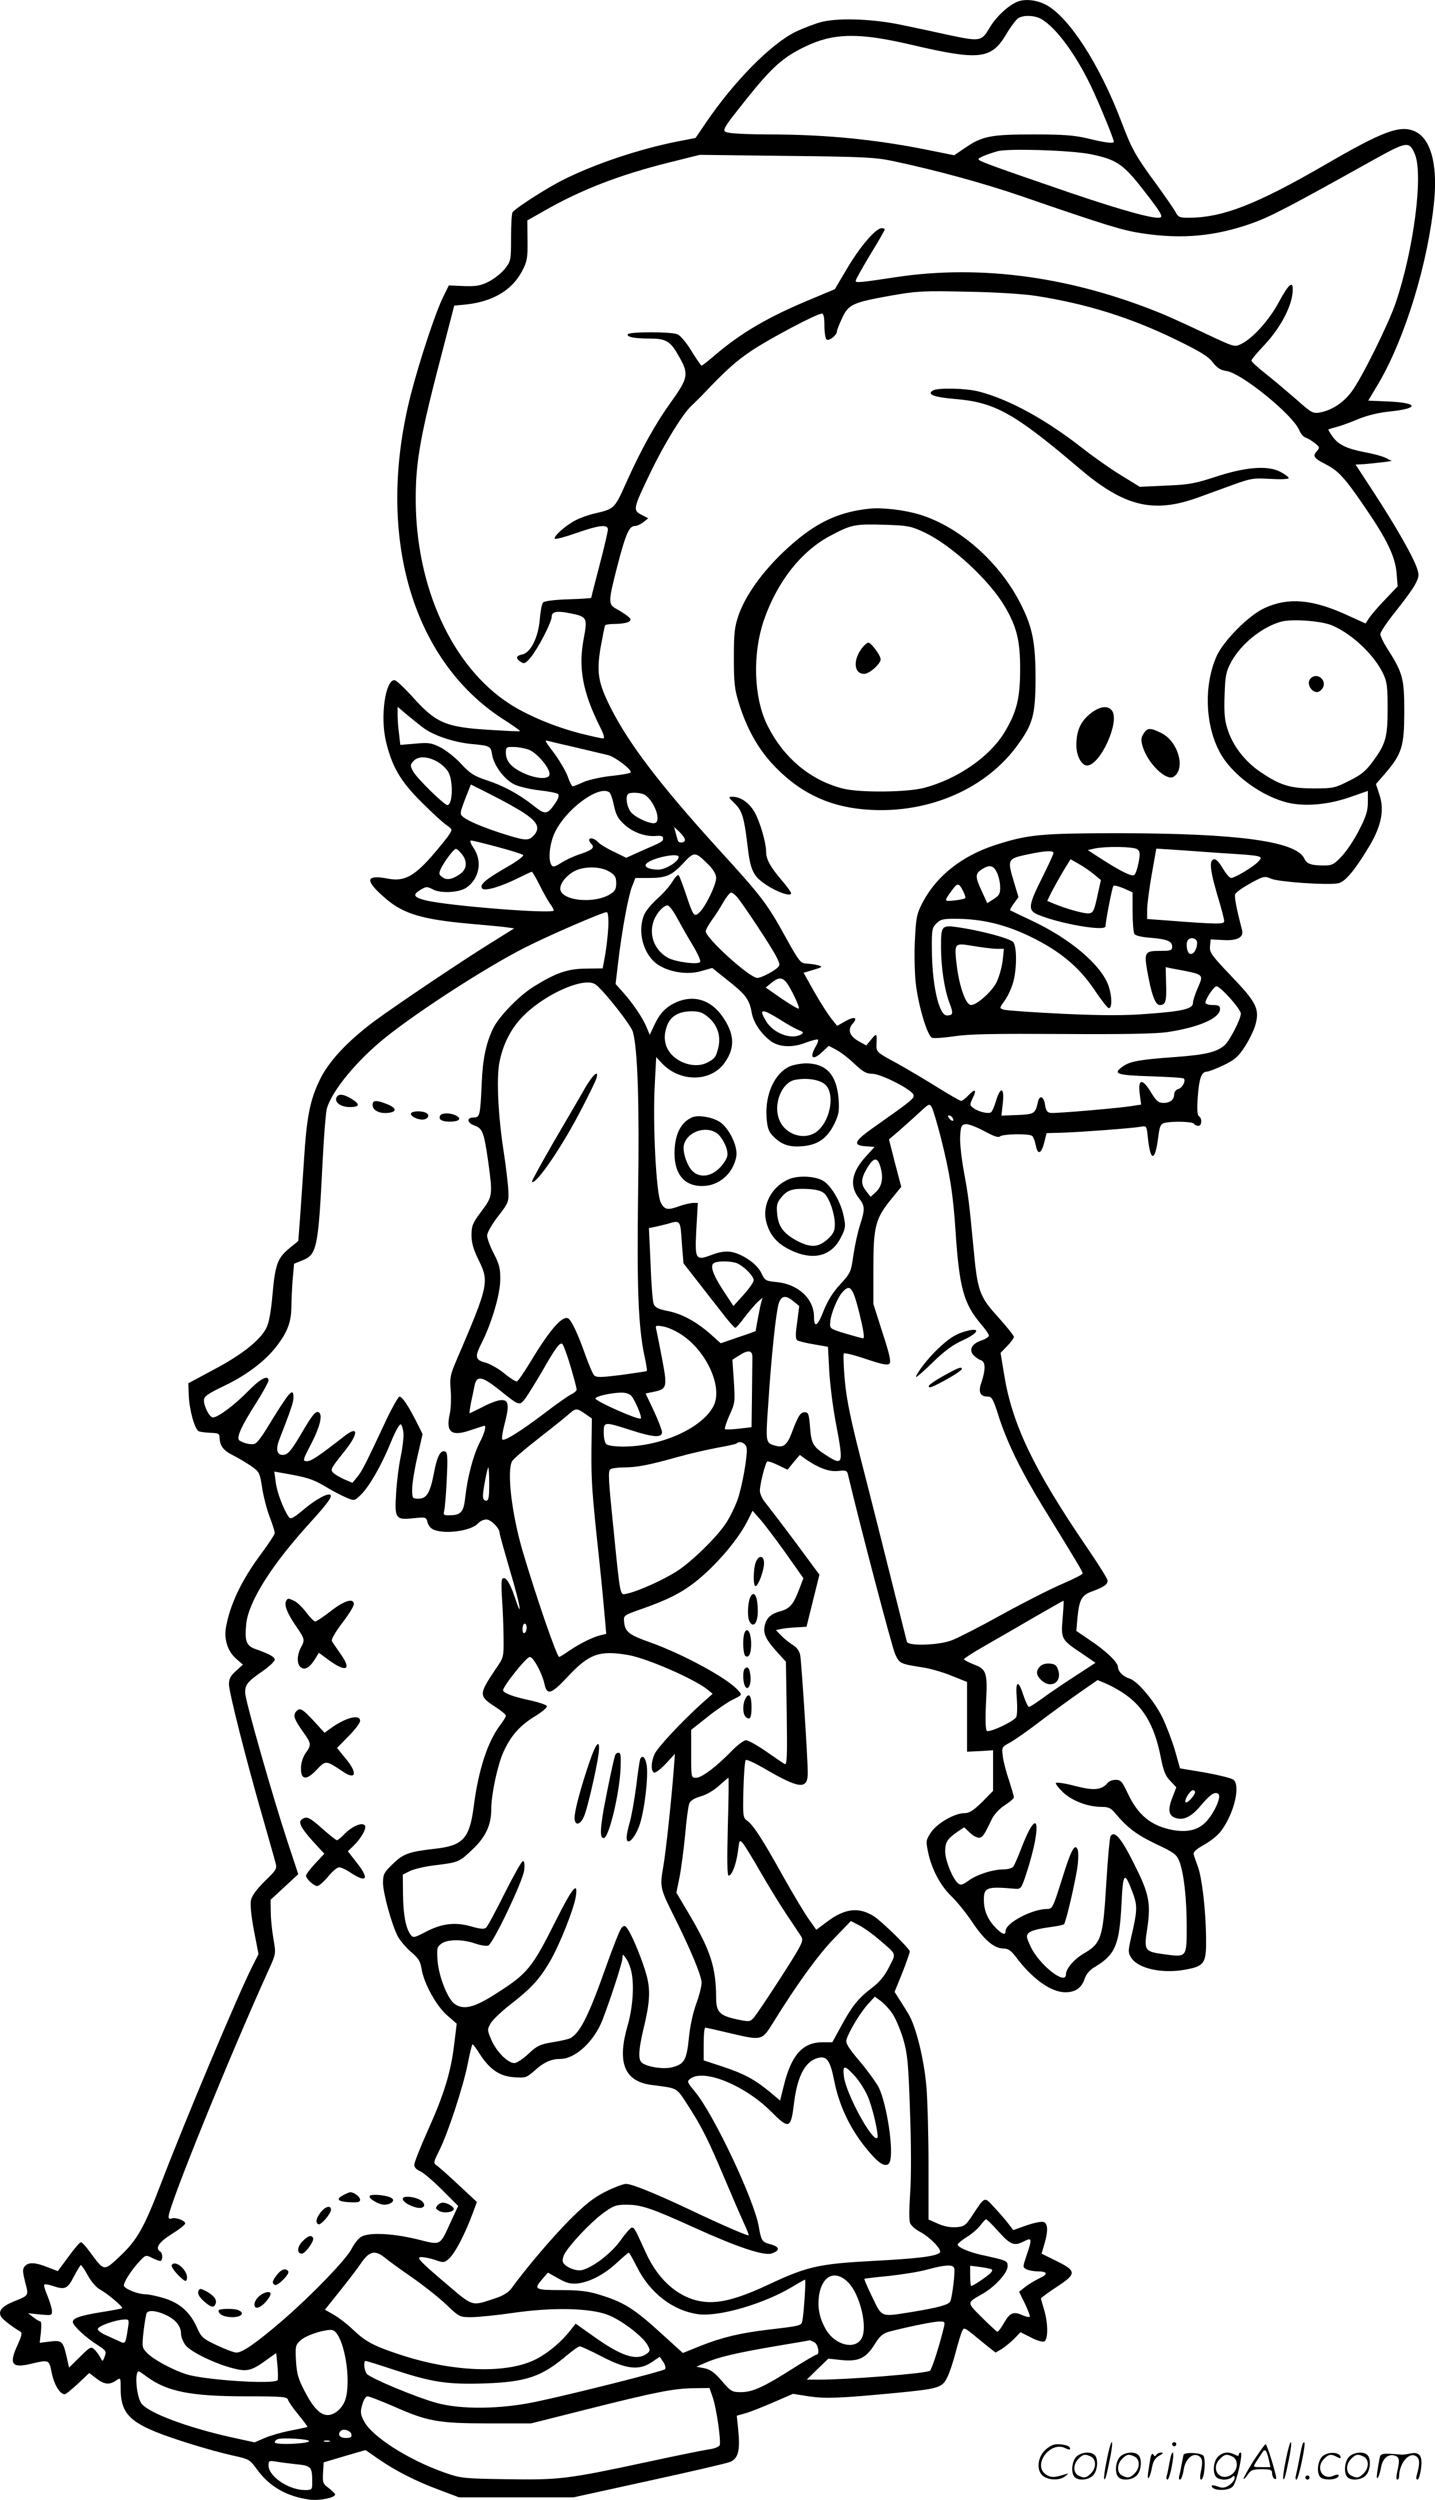<svg version="1.0" xmlns="http://www.w3.org/2000/svg"
  viewBox="0 0 689.209 1200.266"
 preserveAspectRatio="xMidYMid meet">
<g transform="translate(-1.042,1200.549) scale(0.1,-0.1)"
fill="#000000" stroke="none">
<path d="M4894 11996 c-45 -20 -101 -73 -130 -123 -39 -66 -46 -67 -186 -38
-68 15 -175 38 -238 51 -133 28 -295 35 -380 15 -30 -7 -88 -29 -128 -48 -119
-58 -298 -240 -432 -438 l-49 -72 -88 -17 c-181 -36 -395 -107 -548 -184 -75
-37 -231 -137 -243 -156 -4 -6 -7 -61 -7 -122 0 -106 -1 -112 -28 -147 -16
-21 -51 -49 -78 -63 -42 -21 -61 -24 -122 -22 l-71 3 -27 -55 c-36 -72 -112
-301 -155 -467 -171 -666 -1 -1271 439 -1558 49 -31 87 -58 85 -60 -2 -2 -66
1 -143 6 -217 13 -261 32 -379 165 -37 40 -73 74 -81 74 -44 0 -69 -174 -41
-294 29 -121 69 -191 170 -291 50 -50 104 -100 121 -111 29 -21 29 -21 11 -48
-9 -15 -49 -63 -86 -106 -84 -94 -131 -118 -207 -103 -111 21 -112 -10 -4
-101 82 -69 175 -96 401 -116 69 -6 144 -13 168 -16 l42 -6 -93 -58 c-142 -87
-481 -315 -582 -390 -130 -98 -218 -193 -260 -282 -47 -98 -62 -179 -75 -388
-6 -96 -15 -222 -19 -279 l-8 -104 -43 -35 c-57 -47 -68 -78 -81 -224 -7 -82
-17 -135 -30 -160 -30 -58 -118 -128 -251 -198 l-123 -66 2 -58 c3 -72 29
-165 49 -173 9 -3 35 -6 57 -7 35 -1 42 -4 42 -21 1 -41 17 -63 63 -86 26 -13
66 -37 88 -52 40 -28 42 -32 53 -102 6 -41 22 -104 36 -141 14 -36 25 -72 25
-79 0 -7 -30 -52 -66 -101 -94 -126 -150 -244 -169 -356 -9 -55 10 -112 49
-146 l33 -29 -33 -30 c-26 -23 -34 -38 -34 -64 0 -37 82 -362 162 -639 27 -96
55 -192 60 -212 10 -36 9 -37 -50 -95 -38 -37 -62 -70 -66 -90 -5 -20 1 -76
14 -146 l22 -114 -30 -59 c-72 -144 -321 -736 -437 -1039 -82 -215 -115 -273
-197 -351 -80 -75 -76 -75 -145 18 -19 27 -39 48 -44 48 -5 0 -32 -31 -60 -70
l-51 -69 -49 19 c-60 24 -92 25 -110 4 -11 -13 -10 -26 2 -75 18 -67 20 -63
-55 -94 -57 -23 -76 -46 -60 -73 10 -15 54 -49 92 -71 10 -6 7 -19 -12 -62
-44 -94 -30 -115 63 -93 88 21 87 21 100 -44 11 -55 39 -102 62 -102 6 0 34
23 64 51 l54 51 34 -26 c39 -30 63 -32 95 -10 22 15 22 15 22 -41 0 -105 37
-151 162 -203 86 -36 272 -93 380 -117 74 -16 79 -19 112 -65 60 -83 143 -131
254 -146 48 -6 122 9 122 25 0 4 -14 17 -30 30 -28 20 -31 27 -28 73 l3 51
101 30 100 29 65 -45 c80 -55 177 -105 294 -148 l90 -34 275 0 275 0 360 79
c198 43 374 84 392 91 39 16 49 55 39 154 l-7 68 43 12 c24 7 84 31 135 53
l92 40 76 -12 c79 -12 151 -9 415 16 207 20 225 25 249 73 11 21 29 75 41 121
12 46 26 92 31 102 11 21 4 26 108 -60 l53 -42 29 17 c16 10 43 32 60 49 l31
32 49 -25 c26 -14 55 -23 64 -20 20 8 20 87 0 153 -8 27 -15 51 -15 54 0 3 34
28 75 55 97 63 97 77 -1 125 l-71 35 13 45 c19 62 18 99 -3 107 -9 4 -46 -4
-82 -16 l-64 -23 -26 34 c-14 18 -44 53 -67 77 -47 51 -42 53 -106 -44 -30
-45 -37 -50 -75 -53 -27 -2 -59 4 -88 17 l-45 20 0 263 c0 145 -5 313 -10 374
-12 137 -51 292 -87 351 -15 25 -36 58 -47 75 l-19 30 37 91 c20 51 36 97 36
103 0 13 -133 143 -171 168 -73 47 -141 39 -226 -25 l-52 -39 -34 48 c-19 26
-75 119 -125 208 -100 180 -143 246 -173 268 -20 13 -21 22 -18 149 2 75 7
139 11 142 4 4 42 -13 85 -38 172 -101 213 -106 213 -24 0 70 -30 529 -36 564
-4 22 -16 39 -38 52 -17 11 -42 31 -55 45 l-24 25 24 5 c13 3 46 7 73 8 l50 3
31 125 31 125 -116 157 c-64 86 -129 170 -143 188 -15 17 -27 44 -27 58 0 29
25 131 35 140 3 3 26 -4 52 -17 l46 -22 29 36 30 35 26 -19 c63 -44 115 -63
158 -58 37 4 43 2 47 -17 54 -229 212 -832 227 -863 21 -45 23 -46 130 -63 36
-5 99 -23 140 -40 l75 -30 0 -168 0 -167 63 3 62 4 0 -98 0 -97 -53 -54 c-41
-40 -61 -53 -84 -53 -48 0 -131 -48 -161 -92 -25 -38 -25 -42 -14 -96 17 -81
59 -160 111 -210 25 -24 71 -80 101 -125 59 -88 106 -127 151 -127 21 0 35
-10 56 -37 80 -108 171 -173 240 -173 49 0 78 21 93 65 7 22 24 42 48 56 100
60 119 106 129 306 7 149 14 156 53 53 24 -65 24 -84 -7 -217 -15 -67 -15 -73
1 -98 34 -52 150 -77 261 -56 92 17 100 30 98 158 -2 133 -20 286 -40 338 -8
22 -17 47 -19 56 -4 12 10 25 49 47 31 17 67 46 81 65 62 81 96 218 61 247 -9
8 -71 23 -137 35 l-120 20 -24 85 c-14 47 -41 119 -61 160 -38 78 -120 175
-157 186 -30 9 -56 34 -56 55 0 23 -57 78 -137 131 l-63 43 5 60 c9 92 20 112
74 131 56 21 71 32 71 51 0 8 -47 83 -104 166 -252 370 -355 586 -393 824
l-17 103 32 33 c18 18 32 38 32 44 0 6 -34 48 -75 94 -92 101 -100 125 -120
344 -20 206 -22 229 -46 360 -11 61 -19 135 -17 165 3 49 6 55 26 58 12 2 52
-13 89 -33 46 -25 69 -33 76 -26 12 12 136 15 154 3 6 -4 14 -24 18 -45 9 -49
27 -43 41 14 l11 44 74 2 c94 3 346 22 380 29 26 5 27 4 33 -58 13 -115 35
-109 50 13 6 47 11 58 29 63 36 9 135 7 142 -4 3 -6 13 -10 21 -10 17 0 19 36
3 46 -8 5 -10 33 -6 90 6 90 18 124 43 124 9 0 45 14 81 31 54 26 70 40 102
89 21 32 44 79 51 105 21 76 5 108 -116 234 -95 100 -105 113 -102 143 l3 33
61 -3 c66 -4 99 13 90 47 -27 104 -38 161 -33 173 3 9 36 32 72 52 64 35 69
36 99 23 35 -16 277 -33 325 -22 33 7 81 65 150 181 56 95 71 171 47 243 l-17
52 46 53 c79 93 90 129 90 296 0 159 -7 185 -83 304 -18 28 -32 58 -32 67 0
10 34 60 75 111 41 51 84 110 94 131 18 36 18 42 5 80 -20 56 -104 203 -208
362 l-85 130 42 2 c23 2 62 6 87 9 l45 6 -27 14 c-15 8 -61 21 -102 28 -90 18
-127 36 -156 76 -12 17 -21 32 -19 34 2 1 22 7 44 13 22 6 68 23 103 38 40 16
96 30 149 35 143 15 136 42 -13 48 l-92 4 50 84 c129 220 239 584 267 879 16
179 -19 299 -96 331 -70 30 -153 -2 -424 -159 -335 -194 -497 -257 -660 -257
-43 0 -50 3 -63 28 -8 15 -49 74 -91 132 -102 139 -118 168 -169 302 -105 276
-253 504 -363 561 -46 24 -103 29 -139 13z m114 -80 c75 -40 180 -185 257
-356 44 -97 95 -224 95 -235 0 -10 -40 -5 -122 15 -67 16 -118 20 -264 20
-205 0 -247 -8 -329 -65 l-52 -35 -99 20 c-265 55 -512 80 -795 80 -69 0 -147
3 -172 6 -57 8 -60 2 71 167 120 150 174 198 278 248 138 67 258 69 514 9 324
-76 381 -69 452 49 21 36 47 70 56 77 23 18 77 17 110 0z m1798 -651 c41 -99
-6 -459 -92 -713 -35 -103 -165 -365 -212 -427 -40 -54 -95 -89 -152 -100 -34
-6 -41 -2 -115 64 -44 38 -110 94 -147 123 -37 29 -67 57 -67 62 -1 5 28 39
63 76 72 77 126 175 134 246 7 68 -14 54 -66 -42 -46 -86 -126 -174 -180 -200
-33 -16 -33 -15 -170 49 -75 36 -166 77 -201 92 -434 180 -873 242 -1286 180
-177 -27 -195 -28 -195 -18 0 6 32 62 70 126 39 63 70 118 70 121 0 3 -7 6
-15 6 -28 0 -102 -86 -164 -190 l-61 -103 -112 -47 c-204 -84 -336 -161 -463
-269 -32 -28 -62 -51 -65 -51 -3 0 -25 32 -49 71 -25 41 -53 74 -68 80 -31 12
-230 12 -237 0 -8 -13 30 -21 104 -21 77 0 99 -12 135 -75 56 -95 54 -110 -34
-233 -69 -95 -141 -224 -208 -373 -62 -138 -59 -136 -157 -159 -27 -6 -67 -20
-90 -32 -46 -23 -108 -77 -101 -89 3 -4 49 8 103 27 111 39 152 43 152 17 0
-10 -18 -87 -40 -171 -22 -84 -40 -154 -40 -157 0 -2 -49 -5 -110 -7 -65 -2
-114 -8 -121 -15 -6 -6 -13 -42 -16 -80 -7 -88 -44 -162 -85 -170 -31 -6 -32
-20 -4 -37 14 -9 22 -5 46 24 34 41 100 168 100 194 0 25 25 30 88 17 82 -16
85 -21 66 -121 -27 -140 -5 -258 77 -422 21 -42 25 -58 15 -58 -7 0 -56 11
-108 24 -121 31 -254 86 -340 142 -276 178 -451 561 -451 984 0 184 23 308
130 716 l55 212 61 6 c127 15 217 69 265 160 24 46 27 61 26 147 l-1 96 81 46
c176 101 362 173 599 232 l148 37 417 -5 c369 -4 428 -7 512 -25 208 -44 434
-106 615 -168 406 -140 487 -165 582 -179 191 -29 351 -14 528 49 89 32 181
80 584 305 159 88 170 90 197 26z m-1557 0 c118 -24 153 -46 235 -149 87 -110
111 -145 102 -153 -15 -15 -171 27 -436 117 -373 128 -440 152 -440 161 0 7
35 22 90 38 48 15 357 5 449 -14z m-264 -680 c244 -38 457 -104 683 -215 106
-52 146 -76 167 -104 21 -27 37 -38 67 -42 74 -12 317 -210 348 -283 7 -17 20
-33 30 -36 10 -3 30 -15 45 -27 24 -19 25 -21 10 -39 -22 -23 -14 -34 43 -63
61 -31 93 -67 185 -202 109 -158 148 -240 155 -320 l5 -64 -60 -63 c-33 -34
-67 -74 -77 -89 l-17 -26 -86 39 c-167 77 -284 88 -399 35 -75 -34 -195 -155
-229 -228 -62 -136 -58 -324 10 -457 56 -112 208 -224 342 -252 81 -16 186 -6
287 29 l86 30 0 -53 c0 -43 -8 -69 -42 -135 -22 -44 -60 -101 -83 -125 -37
-40 -46 -45 -86 -45 -61 0 -83 8 -94 33 -38 83 -316 121 -885 122 -379 0 -443
-6 -600 -57 -158 -51 -280 -147 -347 -273 -29 -55 -33 -72 -38 -175 -4 -63 -2
-158 3 -210 12 -111 56 -258 79 -267 9 -4 57 0 107 7 69 11 195 13 518 11 291
-2 451 1 505 9 152 23 253 67 253 111 0 15 -7 19 -35 19 -19 0 -35 5 -35 11 0
19 41 79 53 79 19 0 117 -110 117 -131 0 -26 -53 -129 -77 -151 -38 -34 -91
-47 -244 -58 -165 -12 -211 -20 -246 -45 -50 -35 -31 -42 132 -47 85 -3 158
-7 161 -11 11 -11 -7 -45 -26 -50 -11 -3 -20 -14 -20 -24 0 -27 -19 -43 -52
-43 -23 0 -34 9 -59 50 -42 69 -63 67 -55 -4 l7 -54 -33 -5 c-58 -11 -377 -38
-401 -35 -17 2 -23 11 -27 37 -6 43 -27 52 -35 14 -12 -54 -17 -58 -98 -61
l-77 -3 7 62 c8 76 -12 79 -34 6 -7 -25 -18 -49 -23 -52 -14 -9 -61 3 -84 20
-19 14 -19 16 -3 50 20 41 10 45 -23 10 -13 -14 -28 -25 -34 -25 -5 0 -55 29
-110 63 -56 35 -145 88 -199 118 -97 52 -98 54 -97 89 3 55 1 57 -25 25 l-24
-29 -38 21 c-43 25 -53 55 -27 84 27 30 7 36 -36 11 l-39 -22 -28 35 c-15 19
-52 76 -81 127 l-52 93 47 14 c44 13 46 15 23 22 -14 4 -39 7 -56 8 -28 1 -35
9 -100 126 -89 162 -115 196 -325 426 -279 307 -428 503 -516 677 -60 120 -68
168 -48 289 10 54 19 101 22 106 2 4 25 7 51 7 26 0 54 5 62 10 13 9 12 13 -6
28 -12 9 -36 25 -53 34 -40 22 -40 33 4 204 40 155 57 194 84 194 10 0 29 8
42 19 l23 18 -33 17 c-42 22 -40 29 44 204 66 137 154 280 196 319 13 12 35
34 49 48 118 125 167 168 242 218 87 58 312 177 336 177 8 0 12 -18 12 -59 0
-33 5 -63 11 -66 12 -8 49 22 49 39 0 6 11 35 25 64 30 66 50 75 233 108 126
22 155 24 367 19 132 -2 273 -11 330 -20z m1425 -1583 c97 -42 202 -143 244
-232 18 -38 21 -64 21 -165 0 -139 -9 -171 -70 -254 -35 -48 -57 -66 -116 -95
-67 -34 -77 -36 -168 -36 -115 0 -162 15 -257 79 -76 52 -134 127 -159 209
-13 40 -16 79 -13 160 3 95 7 113 32 160 48 87 150 169 241 193 52 14 196 3
245 -19z m-4369 -489 c45 -36 143 -70 228 -79 96 -9 98 -10 105 -52 8 -51 57
-117 105 -142 22 -11 76 -24 121 -29 45 -5 86 -13 91 -18 6 -6 1 -22 -13 -43
-39 -57 -49 -58 -106 -12 -71 56 -144 95 -226 122 -58 19 -78 32 -120 77 -28
31 -73 66 -100 80 -44 22 -57 24 -121 18 l-72 -6 -6 53 c-4 29 -7 70 -7 91 l0
39 40 -34 c22 -18 58 -48 81 -65z m734 -96 c66 -16 136 -32 156 -37 37 -10
118 -73 108 -84 -4 -4 -45 -11 -92 -16 -48 -5 -107 -18 -133 -29 -26 -12 -50
-21 -53 -21 -4 0 -15 21 -24 48 -10 26 -38 74 -62 107 -49 65 -51 68 -32 63 6
-2 66 -16 132 -31z m-225 -11 c38 -14 100 -86 100 -117 0 -27 -61 -25 -126 5
-58 27 -84 57 -84 98 0 26 3 28 38 27 20 0 53 -6 72 -13z m-440 -57 c20 -11
44 -34 53 -49 25 -42 22 -160 -4 -160 -15 0 -150 132 -165 163 -14 26 -14 31
2 48 22 25 67 24 114 -2z m423 -251 c63 -43 73 -72 37 -108 -23 -23 -43 -20
-155 16 -83 27 -153 56 -179 76 -18 15 -18 17 8 86 l28 71 101 -51 c56 -28
128 -68 160 -90z m403 104 c7 -4 17 -33 23 -64 10 -46 20 -64 51 -92 42 -38
102 -59 153 -54 22 2 32 -1 32 -11 0 -16 -2 -17 -104 -61 l-73 -33 -59 29
c-33 15 -67 36 -76 46 -16 18 -43 25 -43 10 0 -4 5 -13 11 -19 17 -17 4 -29
-53 -48 -29 -9 -70 -28 -92 -42 -31 -20 -40 -22 -47 -11 -17 26 -9 103 16 156
52 111 209 228 261 194z m175 -15 c43 -33 74 -117 48 -132 -17 -11 -97 24
-119 52 -19 25 -27 73 -13 86 11 11 67 7 84 -6z m189 -214 c0 -14 -26 -18 -33
-5 -2 4 -7 21 -11 37 l-8 30 26 -24 c14 -14 26 -30 26 -38z m-900 -34 c63 -17
119 -34 123 -39 5 -4 -31 -31 -80 -59 -100 -57 -133 -85 -116 -102 13 -13 89
9 175 52 32 16 60 29 63 29 2 0 19 -28 36 -62 17 -35 40 -75 50 -90 11 -14 19
-29 19 -34 0 -18 -509 22 -617 49 -57 15 -62 27 -23 50 28 17 31 17 62 1 38
-19 125 -14 159 10 62 43 77 127 34 190 -14 21 -20 36 -12 36 7 0 64 -14 127
-31z m3073 -11 c13 -11 14 -21 6 -63 -5 -27 -14 -54 -20 -60 -11 -11 -65 16
-169 83 l-55 36 30 7 c54 12 190 10 208 -3z m-3243 -25 c26 -34 23 -71 -10
-94 -37 -26 -64 -31 -85 -15 -17 12 -18 17 -7 41 16 34 62 95 72 95 5 0 18
-12 30 -27z m3655 6 c193 -12 194 -13 169 -40 -21 -24 -113 -79 -131 -79 -7 0
-24 20 -39 45 -14 25 -32 45 -39 45 -31 0 -25 -51 26 -219 10 -35 19 -70 19
-78 0 -16 -27 -16 -287 4 l-83 6 0 45 c0 24 10 101 22 169 l22 124 80 -5 c45
-3 153 -11 241 -17z m-815 1 c0 -6 -25 -60 -55 -120 -66 -132 -69 -155 -20
-176 106 -44 325 -82 325 -56 0 23 32 188 38 194 4 4 26 -2 50 -12 l42 -19 0
-93 c0 -51 4 -99 9 -107 5 -8 35 -15 77 -18 80 -7 104 -16 104 -43 0 -18 -7
-20 -59 -20 -71 0 -76 -7 -61 -94 20 -114 39 -166 60 -166 29 0 34 17 31 103
l-2 79 28 -6 c164 -31 156 -24 123 -101 -11 -26 -20 -55 -20 -65 0 -28 -49
-40 -214 -52 -114 -9 -213 -9 -413 0 -145 7 -272 16 -283 20 -20 7 -20 8 5 42
14 19 32 57 40 84 20 65 20 180 1 199 -18 17 -141 51 -249 68 -96 15 -97 14
-97 -94 0 -97 17 -207 41 -268 19 -50 17 -59 -13 -59 -38 0 -71 145 -72 317
-1 94 1 104 22 125 20 20 32 23 105 22 119 -2 226 -28 343 -84 143 -69 236
-146 310 -256 33 -49 64 -89 70 -89 16 0 16 54 -1 106 -34 100 -184 228 -373
316 -53 25 -99 47 -100 48 -2 2 6 17 18 33 l22 30 -21 70 c-34 114 -34 115 74
137 76 16 115 18 115 5z m-1657 -56 c24 -24 37 -47 37 -64 0 -33 -52 -140 -81
-166 -25 -23 -29 -18 -65 91 -15 44 -30 84 -34 88 -4 5 -17 -9 -30 -30 -12
-21 -45 -58 -72 -82 -28 -25 -57 -60 -64 -78 -34 -81 -3 -193 66 -239 56 -37
143 -50 208 -31 l53 15 74 -59 c87 -68 105 -93 116 -157 9 -48 45 -100 91
-135 39 -29 104 -33 167 -8 30 11 57 18 60 15 3 -3 -2 -19 -12 -35 -31 -56
-12 -67 35 -22 l29 27 36 -19 c21 -11 60 -41 87 -67 40 -38 57 -48 86 -48 44
-1 194 -78 198 -102 3 -17 -6 -25 -198 -160 -87 -62 -95 -82 -32 -86 l43 -3
-41 -45 c-69 -75 -81 -140 -36 -199 31 -40 32 -52 7 -131 -11 -33 -25 -99 -32
-145 -11 -81 -14 -86 -63 -140 -35 -37 -60 -78 -80 -127 -28 -74 -46 -85 -46
-30 0 88 -76 158 -180 168 -52 5 -56 7 -73 43 -20 44 -90 92 -146 102 -26 4
-54 0 -91 -14 -80 -30 -83 -25 -75 126 l7 123 -23 0 c-13 -1 -42 -7 -64 -15
-58 -21 -73 -19 -91 17 -22 42 -39 375 -29 562 l7 136 27 -29 c86 -92 234 -92
301 1 53 73 49 142 -14 229 -55 74 -132 98 -214 64 -51 -22 -81 -52 -108 -109
l-23 -49 -15 36 c-18 45 -68 118 -114 169 l-35 39 12 102 c19 159 49 321 67
366 l16 41 63 0 c84 0 111 11 167 71 53 57 57 57 121 -7z m-143 37 c0 -22 -63
-61 -98 -61 -44 0 -72 14 -57 29 28 28 155 54 155 32z m1994 -83 l34 -28 -14
-62 c-18 -87 -23 -98 -48 -98 -26 0 -107 23 -160 45 l-36 15 21 43 c12 23 37
68 56 100 l35 57 39 -22 c21 -12 54 -34 73 -50z m-465 7 c8 -17 15 -47 15 -68
1 -31 -4 -41 -31 -58 l-31 -20 -26 57 c-33 71 -33 85 2 107 36 22 54 18 71
-18z m-1861 5 c26 -16 32 -26 32 -55 0 -29 -6 -39 -31 -54 -67 -41 -205 -34
-233 12 -15 23 8 64 53 94 45 30 132 32 179 3z m1697 -91 c9 -17 14 -33 11
-36 -3 -3 -26 -8 -52 -11 -51 -5 -51 -5 -10 51 25 34 32 34 51 -4z m-1084 -31
c30 -36 164 -238 187 -284 20 -39 20 -43 4 -57 -22 -19 -78 -47 -94 -47 -37 0
-248 191 -248 224 0 7 13 31 28 52 16 21 41 60 56 87 15 26 32 47 38 47 5 0
19 -10 29 -22z m-287 -103 c18 -33 51 -91 74 -129 23 -38 39 -73 35 -79 -9
-15 -121 0 -157 21 -64 38 -91 111 -65 179 14 37 49 74 67 71 8 -2 29 -30 46
-63z m-332 -41 c-2 -38 -9 -98 -15 -133 l-12 -65 -80 -1 c-89 -1 -144 -20
-252 -87 -69 -43 -163 -140 -192 -196 -35 -70 -52 -147 -57 -267 -7 -158 -9
-165 -39 -165 -35 0 -32 -26 5 -39 38 -13 45 -33 65 -171 22 -164 22 -167 -32
-240 -43 -57 -48 -70 -48 -115 0 -37 9 -68 34 -119 52 -105 48 -122 -106 -481
-31 -72 -33 -86 -28 -146 3 -36 1 -86 -4 -110 -21 -91 7 -113 103 -79 33 11
61 20 63 20 10 0 0 -37 -23 -81 -31 -61 -59 -169 -69 -262 -8 -74 -21 -87 -82
-87 -21 0 -24 3 -19 23 3 12 9 79 12 148 5 95 4 128 -5 134 -23 13 -41 -19
-56 -100 -19 -98 -35 -125 -75 -125 -29 0 -30 2 -30 46 0 25 11 95 25 155 l25
109 -31 62 c-38 75 -67 118 -80 118 -5 0 -33 -48 -61 -107 -104 -222 -118
-249 -141 -278 l-24 -29 -42 18 c-23 11 -46 25 -52 32 -12 15 -10 19 61 108
63 80 61 118 -3 68 -130 -101 -162 -122 -182 -122 -22 0 -22 3 21 85 41 80 55
137 36 149 -14 9 -29 -8 -77 -89 -56 -96 -72 -115 -97 -115 -28 0 -34 28 -16
74 54 138 68 180 68 201 0 54 -19 31 -132 -154 -21 -34 -44 -64 -53 -67 -16
-7 -52 1 -74 15 -18 11 7 67 83 186 31 49 56 95 56 102 0 30 -40 9 -100 -53
-65 -66 -143 -124 -167 -124 -16 0 -43 52 -43 82 0 19 17 31 98 70 111 53 203
124 257 198 48 65 64 110 65 181 0 31 3 90 6 132 l7 75 37 15 c73 28 79 56
100 478 6 119 15 231 20 251 24 86 145 233 284 344 159 127 484 337 668 430
109 56 382 174 393 170 6 -2 9 -32 7 -72z m2828 -75 c0 -31 -18 -59 -35 -53
-15 6 -21 55 -8 67 15 16 43 6 43 -14z m-966 -29 l38 0 -6 -57 c-4 -32 -17
-78 -29 -103 -22 -45 -95 -110 -123 -110 -24 0 -54 83 -67 179 -15 121 -15
120 75 105 40 -7 90 -13 112 -14z m-976 -213 c19 -37 32 -70 29 -74 -3 -3 -40
19 -83 48 l-76 53 28 23 c45 36 63 27 102 -50z m-946 41 c41 -32 169 -194 178
-227 23 -79 32 -351 25 -781 -6 -447 1 -631 30 -772 9 -39 14 -73 12 -75 -2
-2 -57 -10 -122 -19 -97 -12 -120 -13 -131 -2 -7 7 -26 52 -43 100 -33 94 -65
163 -81 173 -27 17 -89 -53 -183 -210 -30 -49 -58 -90 -64 -92 -5 -2 -32 15
-59 37 -27 23 -68 46 -91 53 -51 13 -54 27 -18 97 46 92 87 228 88 299 1 56
-4 75 -31 128 -18 34 -32 73 -32 86 0 14 23 54 52 92 50 64 52 70 50 121 -1
30 -11 114 -22 187 -27 172 -36 355 -21 431 15 79 49 151 100 208 102 114 308
208 363 166z m543 -159 c41 -36 58 -88 46 -140 -11 -48 -17 -56 -53 -75 -70
-36 -176 9 -199 84 -8 28 -8 49 1 80 14 54 55 82 122 82 39 0 54 -6 83 -31z
m342 -9 c35 -23 76 -45 91 -51 21 -8 23 -12 12 -19 -46 -29 -134 3 -170 62
-37 62 -22 63 67 8z m772 -566 c44 -175 59 -270 71 -454 18 -268 39 -343 121
-441 22 -25 39 -50 39 -56 0 -6 -16 -17 -35 -23 -46 -15 -63 -45 -39 -71 9
-10 25 -21 35 -24 23 -8 24 -43 4 -104 -18 -49 -8 -71 30 -71 19 0 26 -12 53
-98 40 -124 107 -261 212 -432 173 -281 190 -310 190 -319 0 -5 -44 -27 -97
-50 -54 -23 -183 -88 -288 -146 -104 -58 -214 -114 -243 -125 -62 -24 -210
-29 -216 -7 -127 507 -167 666 -221 876 -48 188 -69 287 -77 378 -6 67 -8 126
-5 130 4 4 53 -8 108 -27 75 -25 102 -31 111 -22 9 9 1 45 -33 149 l-44 138 0
170 c0 201 10 239 84 331 l50 61 -30 114 -29 114 47 40 c25 22 69 61 97 87 51
47 51 47 63 24 6 -12 25 -76 42 -142z m56 95 c11 -17 -1 -21 -15 -4 -8 9 -8
15 -2 15 6 0 14 -5 17 -11z m-345 -240 c14 -51 6 -90 -24 -118 l-24 -22 -21
27 c-27 35 -27 58 4 111 32 54 51 55 65 2z m-955 -359 l8 -100 61 -78 c33 -43
88 -113 121 -155 32 -43 63 -77 67 -77 4 0 25 24 46 53 22 28 50 61 62 72 l23
20 -6 -20 c-5 -16 -27 -132 -27 -140 0 -1 -38 -15 -84 -30 l-84 -29 -48 43
c-69 61 -139 99 -207 112 -45 9 -61 17 -67 34 -5 12 -12 99 -15 193 l-8 171
29 6 c16 3 43 10 59 14 64 19 63 20 70 -89z m268 -101 c36 -18 77 -61 77 -80
0 -10 -22 -41 -49 -71 l-48 -53 -52 79 c-50 78 -63 120 -38 129 23 10 88 7
110 -4z m585 -239 c19 -78 26 -120 18 -120 -6 0 -45 11 -86 23 -75 23 -75 23
-72 57 3 38 35 116 59 142 36 40 49 25 81 -102z m-316 57 l27 -22 -10 -79 c-9
-59 -8 -80 1 -86 6 -4 42 -13 79 -19 l68 -12 6 -112 c3 -62 17 -174 31 -249
39 -205 37 -212 -45 -160 -64 41 -72 56 -78 135 -5 63 -8 72 -26 72 -20 0 -32
-18 -62 -99 -21 -56 -40 -72 -74 -63 -52 14 -52 11 -39 198 15 235 38 450 51
488 13 37 34 39 71 8z m-541 -158 c123 -79 203 -255 156 -345 -55 -106 -252
-194 -434 -194 -40 0 -74 5 -81 12 -7 7 -12 31 -12 55 0 53 2 53 127 13 111
-36 153 -39 153 -11 0 10 -18 56 -39 102 l-40 84 39 8 c64 13 66 22 41 155
-12 64 -25 128 -28 141 -6 23 -4 24 31 18 21 -3 60 -20 87 -38z m-530 -155
c16 -55 29 -104 29 -110 0 -6 -11 -16 -24 -22 -13 -6 -71 -46 -128 -90 -116
-88 -196 -138 -205 -128 -4 4 1 37 11 75 24 92 20 117 -19 114 -16 -1 -56 -16
-87 -33 -32 -16 -60 -30 -62 -30 -2 0 1 21 6 48 6 26 13 63 17 82 10 53 35 49
116 -15 101 -81 100 -81 129 -43 13 18 47 73 76 122 69 121 90 150 102 138 5
-5 23 -54 39 -108z m873 43 c0 -15 -1 -96 -2 -181 l-2 -153 -61 -7 c-34 -4
-64 -5 -67 -2 -2 3 7 33 22 67 27 58 27 65 21 163 l-7 103 33 21 c44 28 64 25
63 -11z m-581 -184 c18 -21 52 -102 45 -108 -9 -10 -218 83 -218 96 0 10 73
27 121 28 23 1 42 -5 52 -16z m-223 -85 l33 -23 -2 -150 c-1 -152 2 -201 38
-535 11 -102 22 -222 26 -267 l7 -82 -28 -7 c-37 -9 -98 -39 -151 -75 -23 -16
-44 -29 -47 -29 -11 0 -111 290 -176 510 -52 178 -76 382 -50 430 6 10 61 58
123 106 61 48 127 100 145 116 39 34 40 34 82 6z m-872 -92 c2 -20 -4 -72 -13
-114 -9 -42 -19 -121 -22 -174 -8 -124 -3 -131 82 -122 61 6 62 6 69 -20 4
-16 17 -31 32 -36 56 -22 179 -4 210 31 9 10 27 19 40 19 23 0 64 -42 64 -65
0 -7 23 -88 50 -181 50 -167 64 -251 21 -122 -23 69 -47 101 -59 81 -4 -6 -4
-51 0 -100 3 -48 7 -130 7 -181 1 -92 1 -94 -38 -150 -82 -122 -82 -130 -1
-182 27 -18 50 -36 50 -42 0 -5 -11 -24 -25 -42 -62 -81 -106 -215 -129 -391
-20 -157 -51 -191 -187 -206 -124 -14 -153 -24 -203 -74 -41 -39 -46 -49 -46
-89 0 -50 41 -198 70 -256 11 -21 40 -55 64 -76 36 -30 45 -45 51 -80 10 -69
70 -178 122 -224 l47 -41 -12 -97 c-15 -132 -49 -243 -127 -416 -36 -80 -65
-154 -65 -165 0 -11 11 -23 28 -30 16 -7 63 -47 106 -90 l77 -77 -35 -75 c-55
-120 -44 -114 -166 -84 -122 29 -234 33 -268 9 -12 -8 -32 -34 -43 -56 -27
-52 -191 -222 -332 -344 -126 -108 -192 -154 -221 -154 -12 0 -54 16 -94 35
-66 31 -75 39 -94 82 -32 74 -82 120 -156 143 -35 11 -77 20 -93 20 -34 0 -93
23 -103 39 -7 11 34 77 79 124 25 26 27 26 55 12 16 -8 34 -15 40 -15 13 0 13
37 0 45 -26 16 -7 45 55 84 36 22 65 45 65 51 0 14 -46 31 -65 24 -9 -4 -15
-1 -15 8 0 50 294 774 482 1188 34 75 34 75 22 145 -7 39 -13 97 -13 129 l-1
60 66 61 67 62 -51 154 c-70 212 -203 677 -204 716 -1 39 9 53 84 105 32 22
58 47 58 55 0 13 -25 27 -98 53 -39 15 -47 40 -39 118 11 108 122 284 307 487
93 102 115 135 90 135 -21 0 -76 -33 -128 -78 -44 -36 -56 -42 -64 -31 -26 37
-57 119 -63 166 l-7 53 34 -6 c121 -21 149 -29 208 -64 36 -22 82 -46 104 -55
38 -16 39 -16 68 12 40 38 100 141 145 252 20 50 42 90 48 88 5 -2 11 -20 13
-41z m1648 -70 c7 -31 -21 -192 -45 -256 -10 -27 -31 -71 -47 -97 -37 -64
-166 -192 -242 -241 -65 -42 -190 -98 -240 -108 -35 -7 -31 -29 -67 330 -22
214 -25 260 -13 267 7 5 36 9 65 9 61 0 120 11 262 51 57 16 142 35 189 44 47
8 87 17 90 20 14 14 42 3 48 -19z m-1236 -176 c0 -64 -3 -80 -15 -80 -9 0 -15
9 -15 23 0 28 21 137 26 137 2 0 4 -36 4 -80z m1423 -330 l86 -122 -19 -50
c-28 -75 -46 -96 -90 -108 -45 -12 -67 -31 -76 -66 -10 -39 3 -68 53 -124 l48
-53 4 -250 c3 -209 1 -248 -10 -241 -8 4 -48 32 -90 61 -42 29 -85 53 -96 53
-10 0 -41 -23 -68 -51 -75 -77 -144 -129 -171 -129 -24 0 -24 0 -24 115 l0
115 76 60 c42 34 95 70 118 82 54 27 52 25 30 49 -50 57 -264 173 -421 229
-102 36 -121 51 -125 98 -3 32 -3 32 92 65 120 43 182 74 251 128 103 82 211
210 255 303 l19 38 35 -40 c20 -22 75 -95 123 -162z m1331 -315 c-8 -100 -7
-102 95 -170 l63 -43 -101 -66 c-56 -36 -126 -84 -156 -106 -30 -22 -58 -40
-63 -40 -4 0 -16 25 -26 55 -25 79 -40 72 -32 -15 3 -40 2 -79 -3 -89 -12 -21
-127 -75 -141 -66 -6 4 -8 53 -4 134 8 148 3 162 -61 186 -25 10 -45 21 -45
24 0 4 44 32 98 63 53 30 160 92 237 137 77 44 141 81 143 81 2 0 0 -38 -4
-85z m-2574 -44 c0 -11 -4 -23 -10 -26 -6 -4 -10 5 -10 19 0 14 5 26 10 26 6
0 10 -9 10 -19z m489 -132 c90 -16 317 -115 380 -166 l24 -20 -54 -48 c-99
-90 -211 -210 -225 -242 -17 -38 -18 -79 -3 -88 6 -4 31 15 56 41 l45 49 -6
-80 c-14 -174 -38 -394 -51 -468 -16 -90 -13 -102 53 -233 79 -158 132 -285
132 -318 0 -18 -12 -65 -26 -102 -15 -41 -30 -108 -35 -164 -11 -106 -22 -125
-80 -140 -40 -11 -121 1 -146 22 -18 15 -16 60 7 158 31 127 35 186 17 257
-18 69 -70 197 -93 228 -12 17 -16 17 -28 5 -8 -8 -42 -94 -76 -190 -83 -235
-124 -315 -171 -341 -9 -4 -47 -13 -85 -19 -60 -10 -74 -16 -116 -56 -26 -24
-56 -44 -67 -44 -32 0 -86 55 -110 110 -21 49 -21 51 -4 81 10 17 52 57 93 89
101 78 141 122 190 205 48 82 116 253 126 315 12 77 -17 42 -96 -116 -115
-229 -135 -254 -291 -353 -102 -65 -152 -77 -195 -47 -34 24 -76 132 -82 207
-4 61 -3 67 19 83 30 21 102 21 162 0 26 -9 54 -13 62 -10 23 8 167 310 173
362 3 28 1 44 -6 44 -6 0 -45 -70 -88 -155 -42 -85 -82 -159 -89 -165 -10 -8
-29 -6 -71 6 -76 22 -140 15 -217 -25 -58 -30 -62 -31 -75 -14 -23 32 -35 96
-36 193 l-1 95 36 18 c20 9 74 22 120 27 114 14 115 15 181 78 62 59 88 116
88 193 0 70 31 214 59 274 36 79 79 126 152 171 33 20 58 41 56 48 -2 6 -37
18 -78 27 -80 17 -124 33 -132 47 -8 12 111 162 128 162 17 0 59 -78 70 -128
12 -58 32 -52 110 31 105 113 154 130 294 106z m2371 -179 c100 -64 155 -157
185 -310 13 -67 23 -92 46 -115 l29 -31 -20 -52 c-23 -59 -16 -88 23 -97 36
-9 72 10 117 64 45 54 68 67 83 52 13 -13 -18 -85 -56 -128 -38 -43 -90 -57
-164 -44 -105 20 -168 72 -218 180 -25 53 -32 61 -56 61 -14 0 -32 -6 -38 -14
-29 -35 -65 -39 -155 -16 -48 13 -90 19 -94 15 -4 -3 12 -24 34 -45 45 -42
120 -70 187 -70 32 0 44 -6 65 -32 58 -69 101 -101 194 -146 86 -40 99 -50
112 -82 22 -55 36 -178 36 -315 0 -148 0 -147 -105 -133 -98 13 -101 18 -85
121 17 113 10 161 -39 265 -79 165 -116 214 -137 181 -4 -7 -13 -105 -20 -220
-16 -270 -23 -293 -110 -344 -45 -26 -84 -72 -84 -99 0 -56 -129 46 -170 134
-21 46 -22 52 -8 66 9 9 47 19 89 25 40 5 76 12 80 16 10 12 60 229 66 289 3
29 3 60 -1 69 -13 34 -33 -5 -76 -145 -42 -133 -45 -140 -70 -140 -72 0 -200
-67 -200 -106 0 -21 -14 -17 -45 13 -39 39 -58 82 -59 130 -2 67 10 72 149 60
29 -2 31 0 57 80 15 45 33 113 40 152 21 121 -10 107 -63 -29 -18 -47 -37 -91
-42 -97 -5 -7 -26 -13 -46 -13 -53 0 -130 -25 -170 -55 -28 -20 -37 -22 -49
-12 -26 21 -62 110 -62 153 0 45 10 60 58 94 l33 22 29 -27 c15 -15 36 -25 45
-23 16 3 23 14 60 91 11 22 36 49 61 65 24 15 43 32 44 38 0 6 -11 42 -23 80
-13 38 -27 90 -30 115 -6 46 -6 46 36 69 23 13 89 59 146 103 57 43 142 105
188 137 l85 59 36 -15 c20 -8 57 -28 82 -44z m-1894 -645 c-4 -165 -3 -235 4
-235 16 0 37 56 45 120 7 54 7 54 26 32 9 -12 48 -75 85 -140 37 -64 92 -154
123 -200 31 -46 62 -93 70 -105 12 -20 5 -35 -99 -197 -62 -96 -121 -184 -131
-194 -16 -18 -22 -18 -80 -6 -82 18 -99 35 -99 103 -1 148 -26 226 -131 404
l-60 101 15 74 c8 40 20 132 27 203 6 72 15 139 20 151 5 14 23 25 53 34 27 7
65 29 89 51 23 21 44 38 46 39 2 0 1 -106 -3 -235z m2244 166 c0 -15 -38 -56
-45 -49 -9 9 21 58 35 58 6 0 10 -4 10 -9z m-1520 -706 c90 -77 85 -65 51
-133 -22 -44 -46 -73 -83 -101 -65 -49 -97 -89 -149 -186 l-41 -75 -47 0 c-96
0 -151 -62 -187 -212 l-17 -68 -46 39 c-75 62 -127 90 -227 123 l-94 31 0 79
c0 43 3 78 8 78 4 0 54 -11 112 -25 162 -38 159 -39 216 53 111 179 214 322
290 400 l81 84 39 -20 c21 -11 64 -41 94 -67z m-1190 -145 c18 -64 11 -179
-15 -269 -52 -179 -16 -269 115 -286 130 -17 117 -10 175 -99 66 -102 96 -162
178 -356 36 -85 77 -180 91 -210 14 -30 24 -56 22 -57 -4 -4 -131 51 -291 127
-161 76 -271 120 -298 120 -13 0 -58 -17 -98 -37 -57 -29 -96 -59 -174 -137
-85 -86 -205 -227 -280 -330 -13 -17 -40 -34 -75 -45 -119 -39 -102 -45 -250
81 -108 92 -129 114 -111 116 12 2 43 -4 68 -12 45 -16 47 -15 71 6 28 26 74
114 109 207 l24 64 -87 81 c-48 45 -95 87 -106 94 -17 12 -16 16 12 72 41 81
115 306 137 417 10 51 20 93 23 93 3 0 19 -21 35 -47 48 -74 95 -106 164 -111
56 -4 60 -2 98 31 45 41 80 57 126 57 71 1 161 84 201 187 41 107 96 277 96
297 1 21 1 21 15 1 9 -10 20 -35 25 -55z m1256 -212 c15 -21 38 -76 52 -121
21 -73 25 -111 33 -348 6 -160 6 -316 1 -390 -5 -68 -6 -134 -1 -146 4 -12 25
-31 46 -42 50 -26 110 -88 97 -101 -18 -18 -108 -29 -324 -40 -254 -14 -311
-26 -489 -109 -150 -71 -242 -96 -319 -87 -115 13 -217 98 -279 234 -55 121
-56 122 -68 122 -6 0 -30 -27 -54 -61 -43 -61 -132 -130 -186 -143 -28 -7 -83
16 -91 39 -3 7 0 24 7 37 23 44 124 151 183 195 53 39 64 43 116 43 70 0 120
-17 325 -110 207 -94 336 -137 372 -124 41 14 39 32 -6 44 -41 11 -44 16 -56
83 -21 128 -217 542 -307 650 -38 46 -39 49 -22 62 64 49 261 -31 387 -157 89
-89 96 -85 112 47 16 125 54 195 115 210 42 10 58 -12 78 -115 27 -132 90
-254 185 -357 41 -45 70 -54 81 -27 20 52 -14 276 -53 357 -12 23 -53 80 -91
125 -56 66 -69 88 -64 105 11 38 67 130 102 169 l34 37 29 -21 c16 -12 41 -39
55 -60z m-181 -299 c21 -23 48 -65 61 -94 24 -51 57 -195 48 -204 -22 -23
-148 207 -160 292 -8 58 2 60 51 6z m692 -749 c58 -64 75 -70 123 -45 37 19
38 11 11 -68 -19 -56 -19 -57 -1 -67 10 -5 34 -10 54 -10 49 0 52 -14 7 -34
-20 -10 -51 -28 -67 -41 l-29 -23 28 -57 c15 -32 26 -60 23 -63 -3 -3 -17 0
-31 6 -46 21 -63 15 -91 -33 -14 -25 -29 -45 -33 -45 -3 0 -37 31 -74 68 -75
75 -75 70 4 115 59 34 119 100 119 132 0 26 -2 27 -130 55 -60 14 -110 36
-110 49 0 4 20 21 44 36 25 15 54 41 66 57 11 15 23 28 27 28 3 0 31 -27 60
-60z m-2950 -123 c15 -13 73 -55 128 -93 55 -38 130 -97 166 -131 65 -62 67
-63 122 -63 31 0 123 9 204 21 188 27 368 23 453 -10 64 -24 167 -103 190
-144 14 -26 14 -29 -4 -43 -49 -35 -123 -11 -259 87 l-82 58 -25 -32 c-42 -54
-102 -105 -160 -136 -139 -75 -404 -66 -664 21 -121 40 -160 61 -220 118 -28
27 -70 59 -93 72 l-42 24 72 90 c40 50 87 111 104 137 38 54 65 60 110 24z
m1211 -43 c63 -128 175 -214 298 -230 101 -12 313 50 450 132 31 19 58 34 61
34 5 0 -6 -163 -13 -197 -5 -24 -4 -24 -164 -43 -135 -16 -222 -37 -323 -77
l-87 -35 -86 78 c-147 135 -193 165 -318 203 -52 16 -94 21 -182 21 -126 0
-132 4 -88 54 l26 30 50 -28 c40 -23 59 -27 93 -24 59 7 129 44 189 100 28 26
53 47 56 48 3 0 20 -30 38 -66z m-2635 -45 c16 -29 41 -58 59 -67 35 -19 111
-83 105 -89 -2 -2 -45 -10 -95 -18 -105 -17 -142 -29 -142 -48 0 -17 62 -75
118 -110 44 -29 45 -30 33 -62 -8 -19 -8 -19 -19 2 -7 12 -19 29 -28 38 -16
15 -21 13 -69 -35 l-53 -52 -12 54 c-17 73 -23 78 -80 71 l-49 -6 6 52 c3 28
2 51 -3 51 -5 0 -20 9 -34 20 l-25 19 58 -6 c54 -5 57 -5 57 16 0 12 -10 45
-21 72 -12 27 -19 52 -16 55 3 4 20 1 38 -5 61 -21 74 -16 104 44 16 30 31 55
34 55 3 0 19 -23 34 -51z m4160 37 c6 -15 -8 -131 -18 -159 -7 -17 -52 -30
-185 -52 -152 -24 -142 -28 -190 71 -23 47 -40 87 -38 88 2 2 55 8 118 14 63
7 147 20 185 31 86 23 121 25 128 7z m165 -2 c21 -4 22 -7 11 -21 -14 -15 -84
-63 -94 -63 -3 0 -5 22 -5 48 l0 49 33 -4 c17 -2 43 -6 55 -9z m-672 -69 c56
-59 92 -213 63 -266 -31 -58 -128 -34 -172 42 -31 54 -41 105 -33 163 15 98
80 126 142 61z m-3280 -154 c48 -22 74 -54 74 -92 0 -14 10 -39 22 -54 25 -32
140 -88 226 -110 69 -18 90 -13 163 40 l46 33 6 -61 c3 -34 3 -65 1 -69 -14
-22 -350 0 -439 28 -70 23 -158 71 -188 102 -25 26 -25 29 -17 105 5 42 12 82
15 87 9 15 46 12 91 -9z m-181 -63 c-12 -78 -12 -78 -43 -63 -15 7 -44 20 -64
29 -21 9 -38 22 -38 29 0 14 83 44 128 46 22 1 23 -2 17 -41z m3919 5 c-21
-88 -57 -200 -67 -210 -12 -13 -397 -43 -531 -43 l-61 0 52 51 52 50 64 -7
c81 -8 117 9 159 77 24 38 39 51 67 59 88 23 209 48 239 49 30 1 32 -1 26 -26z
m-2905 -50 c40 -80 54 -242 27 -307 -16 -38 -51 -66 -82 -66 -35 0 -69 35
-109 112 -32 61 -39 85 -43 148 -4 70 -2 77 21 98 24 23 99 49 144 51 16 1 28
-9 42 -36z m2282 -23 c19 -10 28 -60 11 -60 -5 0 -56 -30 -113 -66 -138 -88
-194 -114 -250 -114 -42 0 -48 3 -92 54 -35 41 -55 55 -84 61 l-38 7 43 19
c64 28 147 47 332 79 91 15 166 28 168 29 2 1 12 -4 23 -9z m-1018 -70 c118
-61 178 -67 239 -25 l37 25 17 -25 c10 -15 13 -30 8 -35 -11 -10 -443 -119
-619 -156 -170 -36 -359 -38 -477 -6 -98 27 -319 119 -336 140 -13 17 -17 62
-5 62 3 0 68 -20 143 -45 178 -58 252 -69 430 -63 199 7 273 33 392 134 29 24
57 44 63 44 6 0 54 -22 108 -50z m-2190 -94 c98 -73 212 -96 479 -96 178 0
197 -2 202 -17 3 -10 26 -43 51 -73 24 -29 43 -55 42 -57 -2 -1 -37 -9 -79
-17 -42 -8 -99 -24 -126 -36 l-49 -21 -119 26 c-207 47 -386 114 -423 159 -25
30 -36 156 -14 156 2 0 19 -11 36 -24z m2721 -102 c18 -54 40 -208 33 -229 -3
-7 -27 -17 -54 -20 -26 -4 -160 -31 -298 -61 -382 -82 -420 -86 -672 -82 -209
3 -221 5 -298 32 -175 62 -349 173 -387 248 -16 31 -18 43 -8 77 7 25 17 41
26 41 8 0 66 -23 129 -50 158 -70 210 -80 453 -80 l203 0 262 66 c337 85 425
102 519 103 l76 1 16 -46z m-1736 -176 c3 -14 -3 -18 -27 -18 -29 0 -41 17
-24 34 13 13 48 1 51 -16z m-203 -33 c0 -6 -36 -11 -82 -13 -48 -2 -83 1 -83
7 0 5 6 12 13 15 21 9 152 1 152 -9z m98 -2 c-7 -2 -19 -2 -25 0 -7 3 -2 5 12
5 14 0 19 -2 13 -5z m-161 -109 c73 -7 78 -12 78 -86 0 -37 -1 -38 -37 -38
-77 1 -173 66 -173 118 0 22 3 24 33 19 17 -3 62 -9 99 -13z M4490 10130 c-29
-18 7 -32 106 -40 193 -16 285 -67 599 -334 215 -183 355 -217 570 -139 39 14
113 41 165 60 88 32 101 34 183 29 49 -3 87 -1 87 4 0 5 -19 19 -42 31 -61 31
-168 22 -313 -26 -95 -31 -127 -37 -235 -41 l-125 -6 -88 54 c-48 29 -132 88
-187 131 -176 138 -351 234 -496 272 -65 17 -201 20 -224 5z M4185 9563 c-132
-14 -230 -56 -336 -141 -140 -113 -250 -253 -291 -369 -20 -59 -23 -87 -23
-208 0 -119 4 -151 24 -215 36 -118 89 -213 157 -288 123 -135 264 -206 438
-222 293 -28 575 86 734 295 83 111 95 152 96 330 0 173 -14 247 -70 358 -100
200 -291 371 -484 431 -73 23 -185 36 -245 29z m268 -115 c129 -62 309 -228
383 -354 58 -99 74 -164 74 -300 0 -141 -16 -207 -76 -306 -71 -116 -223 -222
-384 -265 -83 -22 -309 -24 -390 -4 -158 40 -288 149 -365 306 -65 132 -71
341 -16 502 64 186 181 334 321 407 100 53 116 56 258 52 115 -4 127 -6 195
-38z M4158 8903 c-52 -59 -50 -133 3 -133 25 0 79 48 79 70 0 19 -46 80 -59
80 -4 0 -15 -8 -23 -17z M5242 8575 c-44 -38 -62 -81 -62 -148 0 -50 25 -97
51 -97 64 0 161 214 119 265 -21 26 -63 18 -108 -20z M5504 8485 c-14 -22 -15
-32 -5 -65 24 -80 113 -166 148 -144 59 37 23 168 -57 209 -54 27 -68 27 -86
0z M3538 8149 c37 -36 46 -67 62 -198 14 -125 27 -152 92 -195 53 -35 118 -57
118 -39 0 5 -20 33 -45 62 -55 64 -75 101 -75 137 0 44 -30 146 -56 191 -26
45 -67 73 -105 73 -22 0 -21 -2 9 -31z M6300 8741 c-15 -28 21 -71 47 -55 23
14 28 41 13 59 -17 21 -47 19 -60 -4z M3805 6886 c-73 -31 -120 -133 -113
-242 3 -50 9 -69 28 -90 41 -43 77 -57 141 -52 76 5 121 37 156 106 22 46 25
62 21 121 -9 117 -60 172 -160 171 -24 -1 -57 -7 -73 -14z m173 -92 c44 -50
17 -178 -48 -224 -58 -41 -148 -12 -176 57 -32 75 10 182 76 194 61 11 123 0
148 -27z M3335 6641 c-56 -24 -85 -85 -85 -174 0 -107 56 -164 150 -155 73 7
134 66 147 142 8 48 -36 137 -80 165 -38 24 -103 34 -132 22z m130 -87 c14
-15 29 -43 35 -63 8 -30 6 -40 -12 -67 -44 -65 -111 -82 -153 -40 -27 28 -49
98 -39 128 21 68 122 93 169 42z M3805 6346 c-85 -32 -137 -125 -114 -208 16
-62 51 -103 115 -134 108 -53 198 -31 243 60 23 45 24 53 13 105 -13 62 -54
135 -92 163 -34 25 -115 32 -165 14z m164 -70 c25 -23 51 -98 51 -149 0 -31
-7 -45 -30 -67 -47 -44 -82 -47 -148 -14 -68 36 -93 69 -99 131 -4 39 -1 53
17 76 31 39 55 47 127 44 43 -2 68 -9 82 -21z M1626 6735 c-9 -23 22 -45 65
-45 48 0 50 14 7 40 -39 24 -64 25 -72 5z M1800 6700 c0 -25 32 -42 72 -38 46
4 45 23 -2 42 -53 21 -70 20 -70 -4z M1985 6661 c-7 -12 26 -31 54 -31 25 0
38 20 20 31 -19 12 -66 11 -74 0z M2125 6650 c-11 -18 6 -30 45 -30 45 0 60
14 31 29 -25 14 -68 14 -76 1z M2821 6783 c-21 -38 -89 -153 -150 -258 -60
-104 -108 -191 -106 -194 18 -17 145 168 238 349 36 69 68 135 72 148 13 44
-15 21 -54 -45z M4639 5611 c-43 -14 -71 -32 -122 -80 -47 -43 -107 -121 -107
-137 0 -4 36 27 79 69 56 55 98 86 145 107 84 39 88 66 5 41z M4546 5402 c-38
-21 -71 -43 -74 -50 -5 -16 18 -7 96 37 34 19 62 39 62 43 0 13 -13 9 -84 -30z
M1385 4319 c-11 -18 4 -58 45 -118 45 -66 46 -68 25 -107 -19 -36 -19 -78 -1
-93 19 -16 42 -4 67 35 l21 34 46 -34 c86 -63 114 -49 57 30 -19 27 -38 55
-41 61 -3 7 19 46 50 86 31 40 56 81 56 90 0 32 -46 18 -111 -33 -35 -27 -69
-50 -75 -50 -5 0 -25 20 -43 44 -18 24 -44 49 -57 55 -30 14 -31 14 -39 0z
M1431 3786 c-14 -17 -6 -39 36 -97 39 -55 40 -61 11 -101 -13 -19 -22 -47 -22
-72 -1 -58 27 -60 77 -6 42 44 43 44 122 -9 66 -46 75 -9 14 63 l-40 49 55 56
c31 31 56 64 56 74 0 34 -71 16 -143 -37 l-28 -20 -52 57 c-56 60 -67 66 -86
43z M1461 3271 c-20 -13 -6 -42 53 -107 l54 -59 -44 -47 c-24 -26 -44 -52 -44
-58 0 -15 38 -50 54 -50 8 0 31 20 52 45 20 25 44 45 53 45 9 0 32 -10 51 -23
82 -55 97 -35 34 45 l-43 55 25 24 c40 38 68 89 56 101 -15 15 -62 -6 -98 -43
-15 -16 -31 -29 -35 -29 -5 0 -36 25 -70 55 -63 56 -74 61 -98 46z M1661 1467
c-39 -20 -30 -32 27 -35 41 -2 52 0 52 12 0 14 -29 36 -47 36 -4 0 -19 -6 -32
-13z M1786 1462 c-7 -12 43 -42 71 -42 28 0 50 17 38 29 -16 16 -101 25 -109
13z M1946 1452 c-8 -13 27 -37 66 -46 32 -7 47 10 26 30 -19 19 -83 30 -92 16z
M2111 1416 c-10 -12 -8 -17 9 -26 23 -13 70 -6 70 10 0 11 -33 30 -53 30 -8 0
-20 -6 -26 -14z M1551 1384 c-22 -29 -27 -49 -12 -58 11 -7 61 50 61 70 0 23
-27 16 -49 -12z M1464 1245 c-27 -27 -29 -60 -4 -60 17 0 62 63 54 76 -9 15
-24 10 -50 -16z M835 1130 c-3 -6 11 -27 31 -48 33 -32 39 -34 42 -18 8 37
-55 95 -73 66z M1341 1084 c-23 -30 -26 -40 -11 -49 13 -8 73 52 65 65 -11 17
-33 11 -54 -16z M963 1004 c-4 -12 4 -26 25 -46 36 -32 50 -35 58 -13 8 19
-11 42 -48 61 -26 13 -29 13 -35 -2z M1250 976 c-28 -30 -21 -63 9 -46 20 10
51 48 51 62 0 17 -38 7 -60 -16z M1060 912 c0 -19 27 -32 67 -32 44 0 61 21
27 34 -23 9 -94 7 -94 -2z M3640 4504 c-12 -32 -13 -114 -1 -114 13 0 41 75
41 110 0 38 -26 41 -40 4z M3616 4341 c-14 -22 -18 -99 -6 -120 18 -35 40 -9
40 49 0 68 -16 101 -34 71z M3586 4165 c-10 -27 -7 -103 5 -111 18 -11 29 18
27 70 -3 49 -20 71 -32 41z M3587 3993 c-9 -8 -9 -56 -1 -77 15 -40 37 5 27
55 -5 29 -13 35 -26 22z M3591 3851 c-15 -28 -14 -76 2 -90 20 -16 27 -3 27
50 0 53 -13 70 -29 40z M5006 4005 c-21 -22 -20 -41 4 -65 44 -44 100 -15 84
43 -8 26 -15 33 -41 35 -18 2 -37 -3 -47 -13z M2842 3547 c-42 -123 -72 -235
-72 -269 0 -41 28 -36 46 8 16 38 58 219 69 296 10 79 -10 62 -43 -35z M2965
3578 c-9 -26 -35 -152 -55 -258 -18 -104 -18 -140 0 -140 25 0 76 216 81 335
2 66 1 75 -11 75 -6 0 -13 -6 -15 -12z M3086 3562 c-3 -5 -12 -64 -20 -133 -9
-68 -23 -146 -31 -173 -8 -27 -15 -60 -15 -73 0 -42 36 -9 60 54 25 66 46 242
36 296 -7 35 -19 47 -30 29z M5326 194 c-10 -47 -15 -88 -12 -91 5 -6 9 7 30
110 7 37 10 67 6 67 -4 0 -15 -39 -24 -86z M5640 270 c0 -5 5 -10 10 -10 6 0
10 5 10 10 0 6 -4 10 -10 10 -5 0 -10 -4 -10 -10z M6186 194 c-10 -47 -15 -88
-12 -91 5 -6 9 7 30 110 7 37 10 67 6 67 -4 0 -15 -39 -24 -86z M6266 269 c-3
-8 -10 -41 -16 -74 -6 -33 -14 -68 -16 -77 -3 -10 -1 -18 3 -18 10 0 46 171
38 178 -2 3 -7 -1 -9 -9z M5029 241 c-38 -38 -41 -101 -7 -125 29 -20 79 -20
104 0 18 14 18 15 1 10 -53 -17 -69 -17 -92 -2 -69 45 21 166 94 126 12 -6 21
-7 21 -1 0 12 -25 21 -62 21 -19 0 -39 -10 -59 -29z M6030 189 c-28 -45 -49
-83 -47 -85 2 -3 12 7 21 21 14 21 24 25 66 25 43 0 50 -3 50 -19 0 -11 5 -23
10 -26 6 -3 10 -3 10 1 0 20 -44 164 -51 164 -4 0 -30 -37 -59 -81z m75 4 l7
-33 -42 0 c-42 0 -42 0 -28 23 8 12 21 32 29 44 15 25 22 18 34 -34z M5180
210 c-22 -22 -27 -79 -8 -98 19 -19 66 -14 88 8 22 22 27 79 8 98 -19 19 -66
14 -88 -8z m71 0 c25 -14 25 -54 -1 -80 -23 -23 -33 -24 -61 -10 -25 14 -25
54 1 80 23 23 33 24 61 10z M5390 210 c-22 -22 -27 -79 -8 -98 19 -19 66 -14
88 8 22 22 27 79 8 98 -19 19 -66 14 -88 -8z m71 0 c25 -14 25 -54 -1 -80 -23
-23 -33 -24 -61 -10 -25 14 -25 54 1 80 23 23 33 24 61 10z M5536 204 c-3 -16
-8 -47 -11 -69 -8 -51 10 -26 19 27 5 27 15 42 34 53 18 10 22 14 10 15 -9 0
-20 -5 -24 -11 -5 -8 -9 -8 -14 1 -5 8 -10 3 -14 -16z M5637 223 c-2 -4 -7
-26 -11 -48 -4 -22 -9 -48 -12 -57 -3 -10 -1 -18 4 -18 4 0 14 28 20 62 11 58
10 81 -1 61z M5695 220 c-1 -3 -5 -23 -9 -45 -4 -22 -9 -48 -12 -57 -3 -10 -1
-18 4 -18 5 0 13 20 17 45 7 53 44 87 74 68 17 -11 19 -28 8 -80 -4 -18 -3
-33 2 -33 16 0 24 99 11 115 -12 14 -87 18 -95 5z M5860 210 c-22 -22 -27 -79
-8 -98 7 -7 24 -12 38 -12 14 0 31 5 38 12 9 9 12 8 12 -5 0 -9 -12 -24 -26
-34 -21 -13 -32 -15 -55 -6 -16 6 -29 8 -29 3 0 -24 81 -27 102 -2 18 19 50
162 37 162 -5 0 -9 -5 -9 -10 0 -7 -6 -7 -19 0 -30 16 -59 12 -81 -10z m71 0
c29 -16 25 -65 -6 -86 -56 -37 -103 28 -55 76 23 23 33 24 61 10z M6361 211
c-23 -23 -28 -80 -9 -99 19 -19 88 -13 88 9 0 5 -11 4 -24 -2 -54 -25 -89 38
-46 81 23 23 33 24 62 9 16 -9 19 -8 16 3 -8 22 -64 22 -87 -1z M6490 210
c-22 -22 -27 -79 -8 -98 19 -19 66 -14 88 8 22 22 27 79 8 98 -19 19 -66 14
-88 -8z m71 0 c25 -14 25 -54 -1 -80 -23 -23 -33 -24 -61 -10 -25 14 -25 54 1
80 23 23 33 24 61 10z M6636 201 c-3 -14 -8 -44 -11 -66 -8 -51 10 -26 19 27
8 41 35 63 66 53 22 -7 24 -21 11 -77 -5 -22 -5 -38 0 -38 5 0 9 6 9 13 0 68
51 125 85 97 15 -13 15 -35 -1 -92 -3 -10 -1 -18 4 -18 6 0 13 23 17 50 9 63
-5 84 -49 76 -17 -4 -35 -6 -41 -6 -101 8 -104 7 -109 -19z M6280 110 c0 -5 5
-10 10 -10 6 0 10 5 10 10 0 6 -4 10 -10 10 -5 0 -10 -4 -10 -10z"/>
</g>
</svg>
